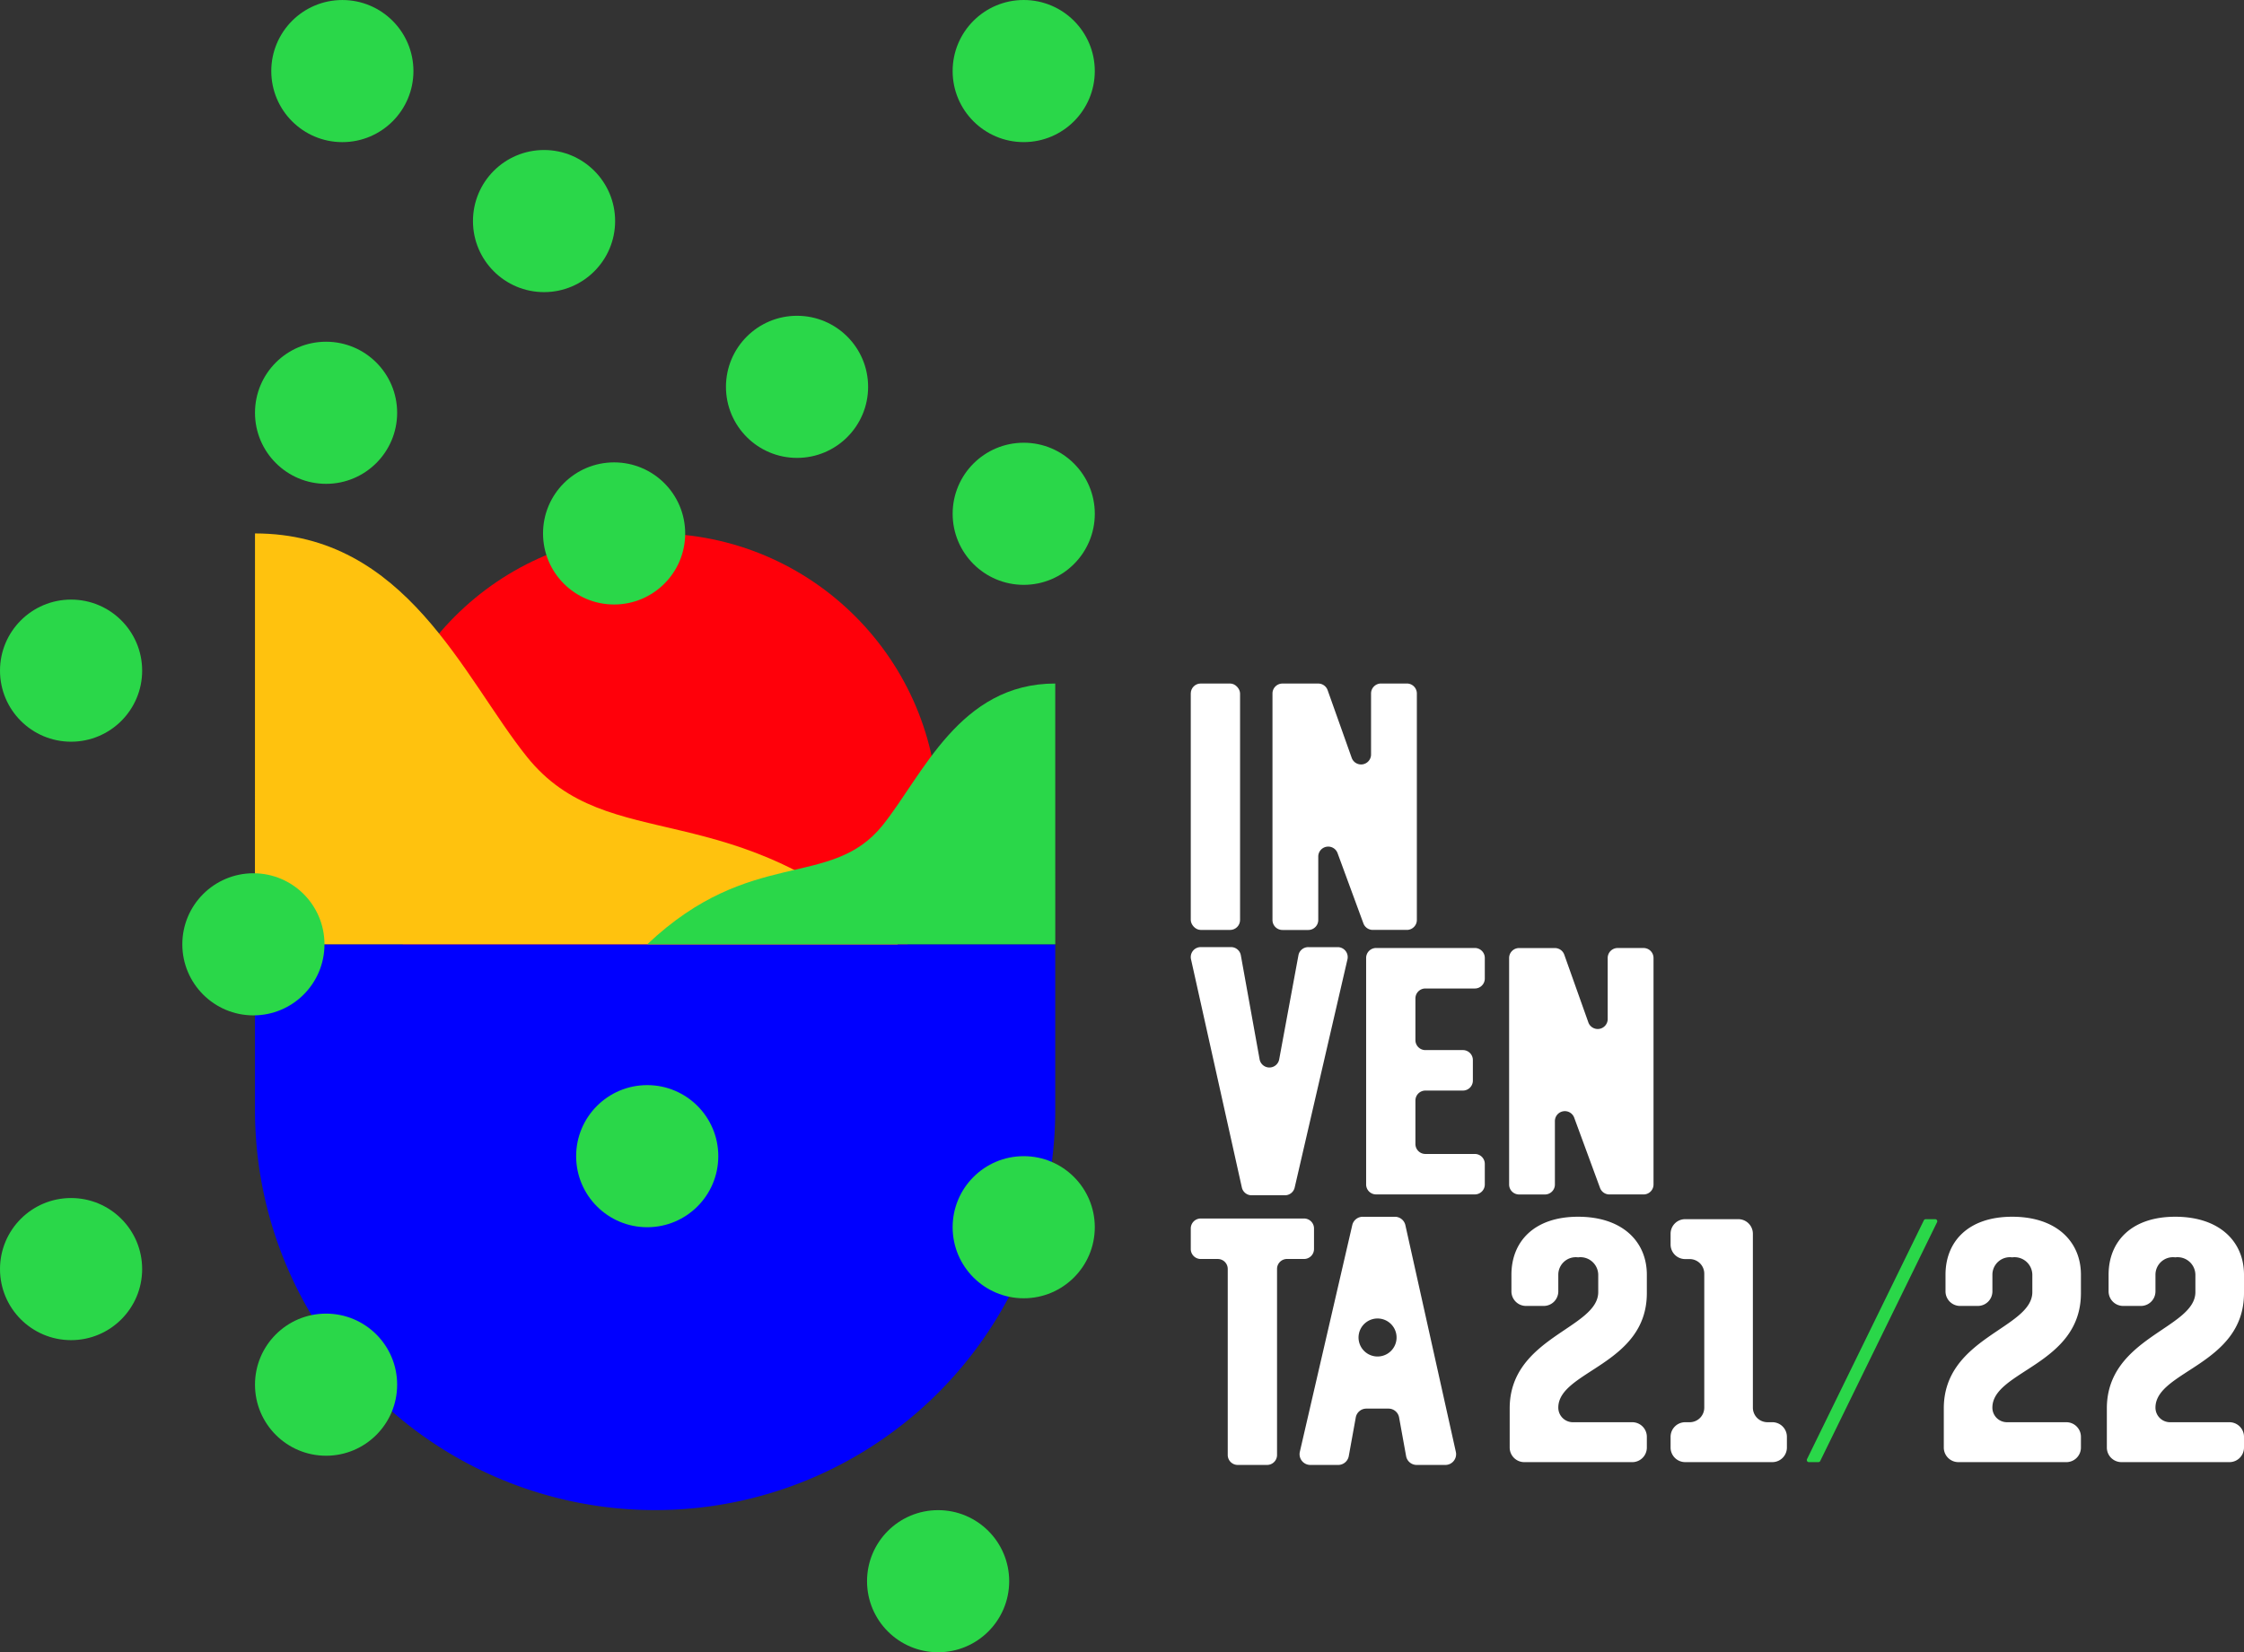 <svg xmlns="http://www.w3.org/2000/svg" width="263.186" height="193.838" viewBox="0 0 263.186 193.838">
  <rect x="0" y="0" width="263.186" height="193.838" fill="#333333" stroke="none"/>
  <g id="Grupo_473" data-name="Grupo 473" transform="translate(-1032.212 -522.165)">
    <g id="Grupo_466" data-name="Grupo 466">
      <circle id="Elipse_357" data-name="Elipse 357" cx="33.19" cy="33.19" r="33.19" transform="translate(1075.856 584.747)" fill="#ff000a"/>
      <circle id="Elipse_358" data-name="Elipse 358" cx="8.336" cy="8.336" r="8.336" transform="translate(1062.119 562.256)" fill="#2ad749"/>
      <path id="Caminho_6598" data-name="Caminho 6598" d="M1155.974,632.95V652.4a46.927,46.927,0,1,1-93.855,0V632.95Z" fill="blue"/>
      <path id="Caminho_6599" data-name="Caminho 6599" d="M1062.119,584.747c17.721,0,24.447,16.933,31.9,26.214,9.579,11.924,24.355,3.882,43.492,21.989h-75.4Z" fill="#ffc20e"/>
      <path id="Caminho_6600" data-name="Caminho 6600" d="M1155.974,602.354c-11.247,0-15.517,10.748-20.25,16.639-6.079,7.569-15.458,2.464-27.6,13.957h47.855Z" fill="#2ad749"/>
      <circle id="Elipse_359" data-name="Elipse 359" cx="8.336" cy="8.336" r="8.336" transform="translate(1143.943 574.106)" fill="#2ad749"/>
      <circle id="Elipse_360" data-name="Elipse 360" cx="8.336" cy="8.336" r="8.336" transform="translate(1032.212 662.716)" fill="#2ad749"/>
      <circle id="Elipse_361" data-name="Elipse 361" cx="8.336" cy="8.336" r="8.336" transform="translate(1117.356 559.212)" fill="#2ad749"/>
      <circle id="Elipse_362" data-name="Elipse 362" cx="8.336" cy="8.336" r="8.336" transform="translate(1062.119 676.277)" fill="#2ad749"/>
      <circle id="Elipse_363" data-name="Elipse 363" cx="8.336" cy="8.336" r="8.336" transform="translate(1143.942 657.805)" fill="#2ad749"/>
      <circle id="Elipse_364" data-name="Elipse 364" cx="8.336" cy="8.336" r="8.336" transform="translate(1143.942 522.165)" fill="#2ad749"/>
      <circle id="Elipse_365" data-name="Elipse 365" cx="8.336" cy="8.336" r="8.336" transform="translate(1099.784 649.469)" fill="#2ad749"/>
      <circle id="Elipse_366" data-name="Elipse 366" cx="8.336" cy="8.336" r="8.336" transform="translate(1133.902 699.333)" fill="#2ad749"/>
      <circle id="Elipse_367" data-name="Elipse 367" cx="8.336" cy="8.336" r="8.336" transform="translate(1087.684 539.764)" fill="#2ad749"/>
      <circle id="Elipse_368" data-name="Elipse 368" cx="8.336" cy="8.336" r="8.336" transform="translate(1064.029 522.167)" fill="#2ad749"/>
      <circle id="Elipse_369" data-name="Elipse 369" cx="8.336" cy="8.336" r="8.336" transform="translate(1095.901 576.411)" fill="#2ad749"/>
      <circle id="Elipse_370" data-name="Elipse 370" cx="8.336" cy="8.336" r="8.336" transform="translate(1032.212 592.508)" fill="#2ad749"/>
      <circle id="Elipse_371" data-name="Elipse 371" cx="8.336" cy="8.336" r="8.336" transform="translate(1053.596 624.615)" fill="#2ad749"/>
    </g>
    <g id="Grupo_472" data-name="Grupo 472">
      <g id="Grupo_471" data-name="Grupo 471">
        <g id="Grupo_467" data-name="Grupo 467">
          <rect id="Retângulo_171" data-name="Retângulo 171" width="5.782" height="28.91" rx="1.168" transform="translate(1171.87 602.354)" fill="#fff"/>
          <path id="Caminho_6601" data-name="Caminho 6601" d="M1197.216,602.354h-3.032a1.169,1.169,0,0,0-1.169,1.168v7.154a1.169,1.169,0,0,1-2.269.4l-2.824-7.941a1.168,1.168,0,0,0-1.1-.777h-4.2a1.168,1.168,0,0,0-1.168,1.168v26.573a1.168,1.168,0,0,0,1.168,1.169h3.032a1.169,1.169,0,0,0,1.169-1.169V623c0-.111,0-.223,0-.336a1.168,1.168,0,0,1,2.264-.412l3.031,8.243a1.169,1.169,0,0,0,1.1.765h4a1.169,1.169,0,0,0,1.169-1.169V603.522A1.169,1.169,0,0,0,1197.216,602.354Z" fill="#fff"/>
        </g>
        <g id="Grupo_468" data-name="Grupo 468">
          <path id="Caminho_6602" data-name="Caminho 6602" d="M1189.111,633.282h-3.465a1.167,1.167,0,0,0-1.148.956l-2.255,12.2a1.168,1.168,0,0,1-2.3,0l-2.2-12.2a1.168,1.168,0,0,0-1.149-.961h-3.556a1.169,1.169,0,0,0-1.14,1.423l5.964,26.779a1.168,1.168,0,0,0,1.14.914h3.916a1.169,1.169,0,0,0,1.139-.905l6.191-26.779A1.169,1.169,0,0,0,1189.111,633.282Z" fill="#fff"/>
          <path id="Caminho_6603" data-name="Caminho 6603" d="M1206.356,661.127v-2.413a1.168,1.168,0,0,0-1.168-1.168h-5.8a1.169,1.169,0,0,1-1.169-1.169v-5.1a1.168,1.168,0,0,1,1.169-1.168h4.4a1.168,1.168,0,0,0,1.168-1.169v-2.412a1.168,1.168,0,0,0-1.168-1.168h-4.4a1.169,1.169,0,0,1-1.169-1.169V639.3a1.168,1.168,0,0,1,1.169-1.168h5.8a1.168,1.168,0,0,0,1.168-1.168v-2.413a1.169,1.169,0,0,0-1.168-1.169h-11.581a1.169,1.169,0,0,0-1.169,1.169v26.573a1.168,1.168,0,0,0,1.169,1.168h11.581A1.168,1.168,0,0,0,1206.356,661.127Z" fill="#fff"/>
          <path id="Caminho_6604" data-name="Caminho 6604" d="M1224.97,633.385h-3.033a1.169,1.169,0,0,0-1.168,1.169v7.153a1.168,1.168,0,0,1-2.269.4l-2.823-7.941a1.171,1.171,0,0,0-1.1-.777h-4.2a1.169,1.169,0,0,0-1.169,1.169v26.573a1.168,1.168,0,0,0,1.169,1.168h3.032a1.168,1.168,0,0,0,1.168-1.168V653.7a1.168,1.168,0,0,1,2.264-.412l3.03,8.242a1.168,1.168,0,0,0,1.1.765h4.005a1.168,1.168,0,0,0,1.168-1.168V634.554A1.169,1.169,0,0,0,1224.97,633.385Z" fill="#fff"/>
        </g>
        <g id="Grupo_469" data-name="Grupo 469">
          <path id="Caminho_6605" data-name="Caminho 6605" d="M1186.325,668.7v-2.413a1.168,1.168,0,0,0-1.168-1.168h-12.118a1.168,1.168,0,0,0-1.168,1.168V668.7a1.168,1.168,0,0,0,1.168,1.168h2a1.168,1.168,0,0,1,1.168,1.169v21.823a1.169,1.169,0,0,0,1.168,1.169h3.446a1.169,1.169,0,0,0,1.168-1.169V671.035a1.168,1.168,0,0,1,1.168-1.169h2A1.168,1.168,0,0,0,1186.325,668.7Z" fill="#fff"/>
          <path id="Caminho_6606" data-name="Caminho 6606" d="M1197.041,665.9a1.261,1.261,0,0,0-1.231-.986h-3.769a1.259,1.259,0,0,0-1.228.976l-6.149,26.595a1.262,1.262,0,0,0,1.228,1.545h3.268a1.262,1.262,0,0,0,1.241-1.036l.822-4.537a1.261,1.261,0,0,1,1.24-1.036h2.6a1.261,1.261,0,0,1,1.241,1.036l.822,4.537a1.262,1.262,0,0,0,1.24,1.036h3.364a1.261,1.261,0,0,0,1.23-1.535Zm-3.259,15.408a2.23,2.23,0,0,1-2.2-2.619h0a2.23,2.23,0,1,1,2.2,2.619Z" fill="#fff"/>
        </g>
        <g id="Grupo_470" data-name="Grupo 470">
          <path id="Caminho_6607" data-name="Caminho 6607" d="M1210.986,693.7a1.711,1.711,0,0,1-1.711-1.711v-4.6c0-8.348,10.385-9.366,10.385-13.642v-2.036a2.089,2.089,0,0,0-2.362-2.036,2.054,2.054,0,0,0-2.322,2.036v1.955a1.71,1.71,0,0,1-1.71,1.71h-2.076a1.711,1.711,0,0,1-1.711-1.71v-1.955c0-3.869,2.647-6.8,7.819-6.8,5.212,0,8.063,2.931,8.063,6.8v2.158c0,8.43-10.385,9.122-10.385,13.439h0a1.711,1.711,0,0,0,1.711,1.71h6.963a1.711,1.711,0,0,1,1.711,1.71v1.262a1.711,1.711,0,0,1-1.711,1.711Z" fill="#fff"/>
          <path id="Caminho_6608" data-name="Caminho 6608" d="M1261.9,693.7a1.711,1.711,0,0,1-1.711-1.711v-4.6c0-8.348,10.384-9.366,10.384-13.642v-2.036a2.088,2.088,0,0,0-2.361-2.036,2.054,2.054,0,0,0-2.322,2.036v1.955a1.711,1.711,0,0,1-1.71,1.71H1262.1a1.711,1.711,0,0,1-1.71-1.71v-1.955c0-3.869,2.647-6.8,7.819-6.8,5.212,0,8.063,2.931,8.063,6.8v2.158c0,8.43-10.385,9.122-10.385,13.439h0a1.711,1.711,0,0,0,1.711,1.71h6.963a1.711,1.711,0,0,1,1.711,1.71v1.262a1.711,1.711,0,0,1-1.711,1.711Z" fill="#fff"/>
          <path id="Caminho_6609" data-name="Caminho 6609" d="M1281.023,693.7a1.711,1.711,0,0,1-1.71-1.711v-4.6c0-8.348,10.384-9.366,10.384-13.642v-2.036a2.089,2.089,0,0,0-2.362-2.036,2.054,2.054,0,0,0-2.321,2.036v1.955a1.711,1.711,0,0,1-1.711,1.71h-2.076a1.71,1.71,0,0,1-1.71-1.71v-1.955c0-3.869,2.646-6.8,7.818-6.8,5.213,0,8.063,2.931,8.063,6.8v2.158c0,8.43-10.384,9.122-10.384,13.439h0a1.711,1.711,0,0,0,1.71,1.71h6.964a1.711,1.711,0,0,1,1.71,1.71v1.262a1.711,1.711,0,0,1-1.71,1.711Z" fill="#fff"/>
          <path id="Caminho_6610" data-name="Caminho 6610" d="M1228.146,691.99v-1.262a1.711,1.711,0,0,1,1.71-1.71h.529a1.711,1.711,0,0,0,1.711-1.71V671.589a1.71,1.71,0,0,0-1.711-1.71h-.529a1.711,1.711,0,0,1-1.71-1.711v-1.262a1.71,1.71,0,0,1,1.71-1.71h6.23a1.71,1.71,0,0,1,1.711,1.71v20.4a1.71,1.71,0,0,0,1.71,1.71h.57a1.711,1.711,0,0,1,1.711,1.71v1.262a1.711,1.711,0,0,1-1.711,1.711h-10.221A1.711,1.711,0,0,1,1228.146,691.99Z" fill="#fff"/>
          <path id="Caminho_6611" data-name="Caminho 6611" d="M1257.848,665.334l-13.7,28.012a.246.246,0,0,0,.221.355h1.108a.248.248,0,0,0,.222-.139l13.7-28.011a.247.247,0,0,0-.222-.355h-1.107A.245.245,0,0,0,1257.848,665.334Z" fill="#2ad749"/>
        </g>
      </g>
    </g>
  </g>
</svg>
